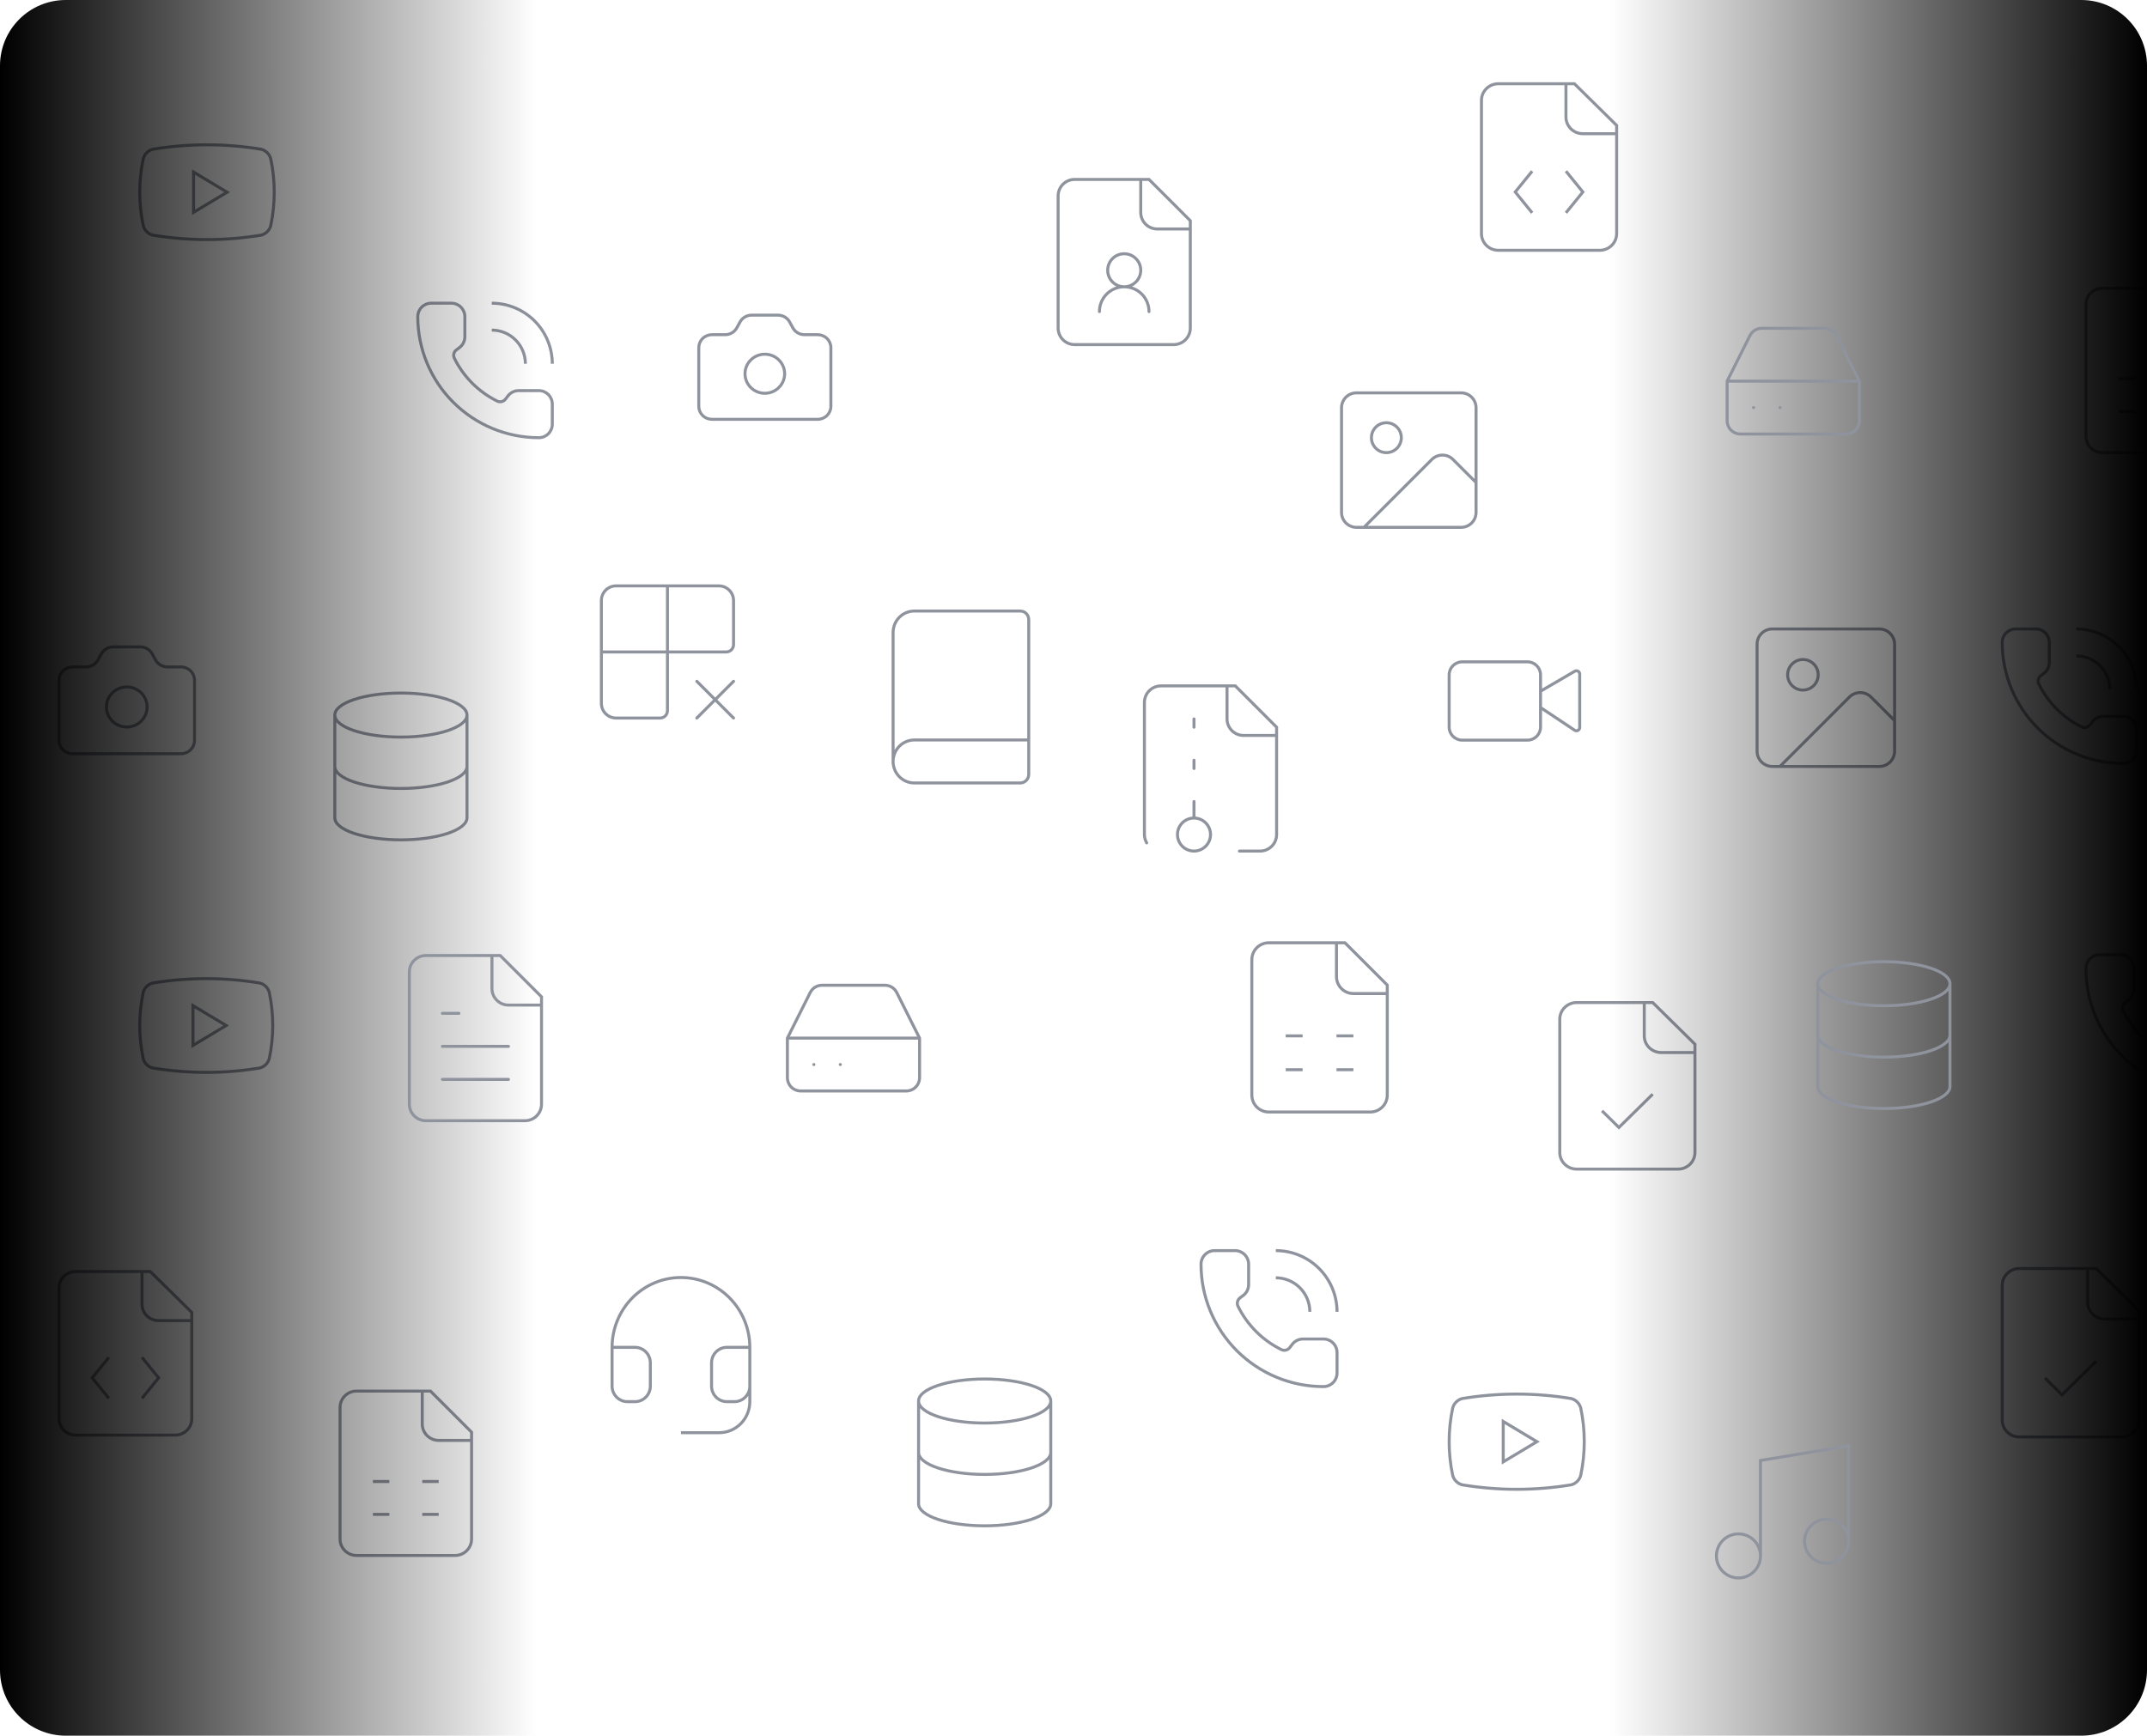 <svg width="601" height="486" viewBox="0 0 601 486" fill="none" xmlns="http://www.w3.org/2000/svg">
<g clip-path="url(#clip0_1_86)">
<path d="M460.271 280.72V290.047C460.271 291.284 460.769 292.47 461.656 293.345C462.543 294.219 463.746 294.711 465.001 294.711H474.461M448.445 311.034L453.175 315.697L462.636 306.37M462.636 280.72H441.349C440.095 280.72 438.892 281.211 438.005 282.086C437.118 282.96 436.619 284.147 436.619 285.383V322.693C436.619 323.93 437.118 325.116 438.005 325.99C438.892 326.865 440.095 327.356 441.349 327.356H469.731C470.986 327.356 472.189 326.865 473.076 325.99C473.963 325.116 474.461 323.93 474.461 322.693V292.379L462.636 280.72Z" stroke="#8F939D" stroke-width="0.837"/>
<path d="M584.385 355.199V364.63C584.385 365.88 584.888 367.08 585.785 367.964C586.682 368.848 587.899 369.345 589.167 369.345H598.732M572.428 385.848L577.211 390.563L586.776 381.133M586.776 355.199H565.254C563.986 355.199 562.769 355.696 561.872 356.58C560.976 357.465 560.472 358.664 560.472 359.914V397.636C560.472 398.887 560.976 400.086 561.872 400.97C562.769 401.855 563.986 402.351 565.254 402.351H593.95C595.218 402.351 596.435 401.855 597.332 400.97C598.228 400.086 598.732 398.887 598.732 397.636V366.987L586.776 355.199Z" stroke="#8F939D" stroke-width="0.837"/>
<path d="M217.787 88.244C218.454 88.244 219.109 88.422 219.681 88.759C220.254 89.096 220.724 89.579 221.041 90.158L221.94 91.799C222.256 92.377 222.726 92.861 223.299 93.198C223.872 93.535 224.527 93.713 225.194 93.713H228.886C229.867 93.713 230.807 94.097 231.501 94.781C232.194 95.464 232.584 96.392 232.584 97.359V113.764C232.584 114.731 232.194 115.659 231.501 116.342C230.807 117.026 229.867 117.41 228.886 117.41H199.303C198.323 117.41 197.382 117.026 196.689 116.342C195.995 115.659 195.605 114.731 195.605 113.764V97.359C195.605 96.392 195.995 95.464 196.689 94.781C197.382 94.097 198.323 93.713 199.303 93.713H202.996C203.662 93.713 204.316 93.535 204.888 93.199C205.461 92.863 205.931 92.38 206.248 91.802L207.152 90.154C207.469 89.577 207.939 89.094 208.511 88.758C209.084 88.422 209.738 88.244 210.404 88.244H217.787Z" stroke="#8F939D" stroke-width="0.837" stroke-linecap="round"/>
<path d="M214.095 110.119C217.158 110.119 219.641 107.67 219.641 104.65C219.641 101.63 217.158 99.181 214.095 99.181C211.031 99.181 208.548 101.63 208.548 104.65C208.548 107.67 211.031 110.119 214.095 110.119Z" stroke="#8F939D" stroke-width="0.837" stroke-linecap="round"/>
<path d="M39.271 181.135C39.955 181.135 40.627 181.317 41.214 181.663C41.802 182.008 42.284 182.504 42.609 183.098L43.53 184.781C43.855 185.374 44.337 185.87 44.925 186.216C45.512 186.561 46.184 186.744 46.868 186.744H50.655C51.661 186.744 52.626 187.138 53.337 187.839C54.048 188.54 54.448 189.491 54.448 190.483V207.31C54.448 208.302 54.048 209.253 53.337 209.954C52.626 210.655 51.661 211.049 50.655 211.049H20.313C19.307 211.049 18.343 210.655 17.631 209.954C16.92 209.253 16.52 208.302 16.52 207.31V190.483C16.52 189.491 16.92 188.54 17.631 187.839C18.343 187.138 19.307 186.744 20.313 186.744H24.1C24.784 186.744 25.454 186.562 26.042 186.217C26.629 185.872 27.111 185.377 27.436 184.784L28.363 183.094C28.689 182.502 29.17 182.007 29.758 181.662C30.345 181.317 31.015 181.135 31.699 181.135H39.271Z" stroke="#8F939D" stroke-width="0.837" stroke-linecap="round"/>
<path d="M35.484 203.571C38.626 203.571 41.173 201.059 41.173 197.962C41.173 194.864 38.626 192.353 35.484 192.353C32.342 192.353 29.795 194.864 29.795 197.962C29.795 201.059 32.342 203.571 35.484 203.571Z" stroke="#8F939D" stroke-width="0.837" stroke-linecap="round"/>
<path d="M413.186 135.107L406.73 128.651C405.946 127.867 404.881 127.426 403.772 127.426C402.662 127.426 401.598 127.867 400.814 128.651L381.805 147.66M379.713 110.002H409.002C411.313 110.002 413.186 111.875 413.186 114.186V143.476C413.186 145.787 411.313 147.66 409.002 147.66H379.713C377.402 147.66 375.528 145.787 375.528 143.476V114.186C375.528 111.875 377.402 110.002 379.713 110.002ZM392.265 122.555C392.265 124.866 390.392 126.739 388.081 126.739C385.77 126.739 383.897 124.866 383.897 122.555C383.897 120.244 385.77 118.37 388.081 118.37C390.392 118.37 392.265 120.244 392.265 122.555Z" stroke="#8F939D" stroke-width="0.837"/>
<path d="M530.346 201.777L523.746 195.177C522.944 194.375 521.856 193.925 520.722 193.925C519.588 193.925 518.5 194.375 517.698 195.177L498.266 214.608M496.128 176.113H526.068C528.431 176.113 530.346 178.028 530.346 180.391V210.331C530.346 212.693 528.431 214.608 526.068 214.608H496.128C493.766 214.608 491.851 212.693 491.851 210.331V180.391C491.851 178.028 493.766 176.113 496.128 176.113ZM508.959 188.945C508.959 191.307 507.045 193.222 504.682 193.222C502.32 193.222 500.405 191.307 500.405 188.945C500.405 186.583 502.32 184.668 504.682 184.668C507.045 184.668 508.959 186.583 508.959 188.945Z" stroke="#8F939D" stroke-width="0.837"/>
<path d="M431.234 198.108L440.777 204.47C440.915 204.562 441.074 204.614 441.239 204.622C441.405 204.63 441.569 204.593 441.714 204.515C441.86 204.437 441.982 204.321 442.067 204.179C442.152 204.038 442.197 203.875 442.197 203.71V188.735C442.197 188.574 442.154 188.416 442.074 188.277C441.993 188.138 441.878 188.023 441.738 187.943C441.599 187.863 441.441 187.821 441.28 187.821C441.119 187.822 440.962 187.865 440.823 187.946L431.234 193.54M409.309 185.318H427.58C429.598 185.318 431.234 186.954 431.234 188.973V203.59C431.234 205.608 429.598 207.244 427.58 207.244H409.309C407.29 207.244 405.654 205.608 405.654 203.59V188.973C405.654 186.954 407.29 185.318 409.309 185.318Z" stroke="#8F939D" stroke-width="0.837"/>
<path d="M171.338 377.262H177.764C178.9 377.262 179.989 377.72 180.793 378.535C181.596 379.35 182.047 380.455 182.047 381.607V388.125C182.047 389.277 181.596 390.382 180.793 391.197C179.989 392.012 178.9 392.47 177.764 392.47H175.622C174.486 392.47 173.396 392.012 172.593 391.197C171.789 390.382 171.338 389.277 171.338 388.125V377.262ZM171.338 377.262C171.338 374.695 171.837 372.152 172.805 369.78C173.774 367.408 175.194 365.252 176.984 363.437C178.774 361.621 180.899 360.181 183.238 359.198C185.577 358.216 188.083 357.71 190.615 357.71C193.146 357.71 195.653 358.216 197.992 359.198C200.331 360.181 202.456 361.621 204.246 363.437C206.036 365.252 207.456 367.408 208.424 369.78C209.393 372.152 209.892 374.695 209.892 377.262M209.892 377.262V388.125M209.892 377.262H203.466C202.33 377.262 201.24 377.72 200.437 378.535C199.634 379.35 199.182 380.455 199.182 381.607V388.125C199.182 389.277 199.634 390.382 200.437 391.197C201.24 392.012 202.33 392.47 203.466 392.47H205.608C206.744 392.47 207.834 392.012 208.637 391.197C209.441 390.382 209.892 389.277 209.892 388.125M209.892 388.125V392.47C209.892 394.774 208.989 396.985 207.382 398.614C205.776 400.244 203.597 401.16 201.324 401.16H190.615" stroke="#8F939D" stroke-width="0.837"/>
<path d="M40.099 63.203C38.787 57.012 38.787 50.615 40.099 44.424C40.272 43.796 40.605 43.223 41.066 42.762C41.526 42.301 42.099 41.968 42.728 41.795C52.8 40.127 63.078 40.127 73.15 41.795C73.778 41.968 74.351 42.301 74.812 42.762C75.273 43.223 75.606 43.796 75.779 44.424C77.091 50.615 77.091 57.012 75.779 63.203C75.606 63.832 75.273 64.405 74.812 64.866C74.351 65.327 73.778 65.66 73.15 65.832C63.078 67.501 52.8 67.501 42.728 65.832C42.099 65.66 41.526 65.327 41.066 64.866C40.605 64.405 40.272 63.832 40.099 63.203Z" stroke="#8F939D" stroke-width="0.837" stroke-linecap="round"/>
<path d="M54.183 59.447L63.572 53.814L54.183 48.18V59.447Z" stroke="#8F939D" stroke-width="0.837" stroke-linecap="round"/>
<path d="M40.088 296.432C38.791 290.31 38.791 283.984 40.088 277.862C40.259 277.24 40.588 276.673 41.044 276.218C41.5 275.762 42.066 275.432 42.688 275.262C52.648 273.612 62.812 273.612 72.771 275.262C73.393 275.432 73.96 275.762 74.416 276.218C74.871 276.673 75.201 277.24 75.371 277.862C76.668 283.984 76.668 290.31 75.371 296.432C75.201 297.053 74.871 297.62 74.416 298.076C73.96 298.532 73.393 298.861 72.771 299.032C62.812 300.682 52.648 300.682 42.688 299.032C42.066 298.861 41.5 298.532 41.044 298.076C40.588 297.62 40.259 297.053 40.088 296.432Z" stroke="#8F939D" stroke-width="0.837" stroke-linecap="round"/>
<path d="M54.016 292.718L63.301 287.147L54.016 281.576V292.718Z" stroke="#8F939D" stroke-width="0.837" stroke-linecap="round"/>
<path d="M406.643 413.111C405.325 406.892 405.325 400.465 406.643 394.245C406.816 393.614 407.151 393.038 407.614 392.575C408.077 392.112 408.652 391.777 409.284 391.604C419.403 389.928 429.728 389.928 439.847 391.604C440.479 391.777 441.054 392.112 441.517 392.575C441.981 393.038 442.315 393.614 442.488 394.245C443.806 400.465 443.806 406.892 442.488 413.111C442.315 413.743 441.981 414.319 441.517 414.782C441.054 415.245 440.479 415.579 439.847 415.752C429.728 417.429 419.403 417.429 409.284 415.752C408.652 415.579 408.077 415.245 407.614 414.782C407.151 414.319 406.816 413.743 406.643 413.111Z" stroke="#8F939D" stroke-width="0.837" stroke-linecap="round"/>
<path d="M420.792 409.338L430.225 403.678L420.792 398.018V409.338Z" stroke="#8F939D" stroke-width="0.837" stroke-linecap="round"/>
<path d="M137.654 84.897C142.149 84.897 146.459 86.682 149.637 89.86C152.815 93.038 154.601 97.348 154.601 101.843M137.654 92.428C140.151 92.428 142.546 93.42 144.311 95.186C146.077 96.951 147.069 99.346 147.069 101.843M139.221 112.327C139.61 112.505 140.048 112.546 140.463 112.442C140.878 112.339 141.246 112.097 141.505 111.756L142.173 110.881C142.524 110.413 142.979 110.033 143.502 109.772C144.025 109.51 144.601 109.374 145.186 109.374H150.835C151.833 109.374 152.791 109.771 153.498 110.477C154.204 111.184 154.601 112.141 154.601 113.14V118.789C154.601 119.788 154.204 120.745 153.498 121.452C152.791 122.158 151.833 122.555 150.835 122.555C141.846 122.555 133.225 118.984 126.869 112.628C120.513 106.272 116.942 97.651 116.942 88.662C116.942 87.663 117.339 86.706 118.045 85.999C118.752 85.293 119.709 84.897 120.708 84.897H126.357C127.356 84.897 128.314 85.293 129.02 85.999C129.726 86.706 130.123 87.663 130.123 88.662V94.311C130.123 94.896 129.987 95.472 129.725 95.995C129.464 96.518 129.084 96.973 128.616 97.324L127.735 97.985C127.39 98.249 127.146 98.624 127.046 99.047C126.945 99.47 126.995 99.915 127.185 100.306C129.759 105.533 133.991 109.76 139.221 112.327Z" stroke="#8F939D" stroke-width="0.837"/>
<path d="M581.184 176.113C585.678 176.113 589.988 177.899 593.166 181.077C596.344 184.255 598.13 188.565 598.13 193.059M581.184 183.645C583.681 183.645 586.075 184.637 587.841 186.402C589.606 188.168 590.598 190.563 590.598 193.059M582.75 203.543C583.139 203.722 583.577 203.763 583.992 203.659C584.408 203.555 584.775 203.313 585.034 202.973L585.703 202.097C586.053 201.63 586.508 201.25 587.031 200.989C587.554 200.727 588.131 200.591 588.715 200.591H594.364C595.363 200.591 596.321 200.988 597.027 201.694C597.733 202.4 598.13 203.358 598.13 204.357V210.006C598.13 211.004 597.733 211.962 597.027 212.668C596.321 213.375 595.363 213.771 594.364 213.771C585.375 213.771 576.755 210.201 570.399 203.845C564.042 197.489 560.472 188.868 560.472 179.879C560.472 178.88 560.868 177.922 561.575 177.216C562.281 176.51 563.239 176.113 564.237 176.113H569.886C570.885 176.113 571.843 176.51 572.549 177.216C573.255 177.922 573.652 178.88 573.652 179.879V185.528C573.652 186.112 573.516 186.689 573.254 187.212C572.993 187.735 572.613 188.19 572.146 188.54L571.265 189.201C570.919 189.465 570.675 189.841 570.575 190.264C570.475 190.687 570.524 191.132 570.715 191.523C573.288 196.75 577.52 200.977 582.75 203.543Z" stroke="#8F939D" stroke-width="0.837"/>
<path d="M605.076 267.329C609.67 267.329 614.076 269.154 617.325 272.403C620.573 275.651 622.398 280.058 622.398 284.652M605.076 275.028C607.628 275.028 610.076 276.042 611.881 277.847C613.685 279.652 614.699 282.099 614.699 284.652M606.677 295.369C607.074 295.551 607.522 295.593 607.947 295.487C608.371 295.381 608.747 295.134 609.012 294.786L609.695 293.891C610.054 293.413 610.519 293.025 611.053 292.757C611.588 292.49 612.177 292.351 612.775 292.351H618.549C619.57 292.351 620.549 292.756 621.271 293.478C621.993 294.2 622.398 295.179 622.398 296.2V301.975C622.398 302.996 621.993 303.975 621.271 304.697C620.549 305.419 619.57 305.824 618.549 305.824C609.36 305.824 600.548 302.174 594.051 295.677C587.553 289.179 583.903 280.367 583.903 271.179C583.903 270.158 584.309 269.179 585.031 268.457C585.753 267.735 586.732 267.329 587.753 267.329H593.527C594.548 267.329 595.527 267.735 596.249 268.457C596.971 269.179 597.377 270.158 597.377 271.179V276.953C597.377 277.55 597.237 278.14 596.97 278.674C596.703 279.209 596.315 279.674 595.837 280.032L594.936 280.708C594.583 280.978 594.334 281.362 594.231 281.794C594.129 282.227 594.179 282.682 594.374 283.081C597.004 288.424 601.331 292.745 606.677 295.369Z" stroke="#8F939D" stroke-width="0.837"/>
<path d="M357.138 350.178C361.683 350.178 366.041 351.983 369.254 355.196C372.468 358.41 374.273 362.768 374.273 367.312M357.138 357.793C359.663 357.793 362.084 358.796 363.869 360.581C365.655 362.366 366.658 364.788 366.658 367.312M358.722 377.913C359.116 378.093 359.559 378.135 359.978 378.03C360.398 377.925 360.77 377.68 361.032 377.336L361.708 376.451C362.062 375.978 362.522 375.594 363.051 375.329C363.58 375.065 364.163 374.928 364.754 374.928H370.465C371.475 374.928 372.444 375.329 373.158 376.043C373.872 376.757 374.273 377.725 374.273 378.735V384.447C374.273 385.457 373.872 386.425 373.158 387.139C372.444 387.853 371.475 388.254 370.465 388.254C361.377 388.254 352.66 384.644 346.233 378.217C339.807 371.791 336.196 363.074 336.196 353.985C336.196 352.976 336.597 352.007 337.312 351.293C338.026 350.579 338.994 350.178 340.004 350.178H345.715C346.725 350.178 347.694 350.579 348.408 351.293C349.122 352.007 349.523 352.976 349.523 353.985V359.697C349.523 360.288 349.385 360.871 349.121 361.4C348.857 361.928 348.473 362.388 348 362.743L347.109 363.411C346.76 363.678 346.513 364.058 346.412 364.486C346.31 364.914 346.36 365.363 346.553 365.759C349.155 371.043 353.434 375.317 358.722 377.913Z" stroke="#8F939D" stroke-width="0.837"/>
<path d="M-37.037 120.803V85.723C-37.037 84.172 -36.43 82.685 -35.349 81.588C-34.268 80.492 -32.801 79.876 -31.273 79.876H-2.451C-1.839 79.876 -1.253 80.122 -0.82 80.561C-0.388 81 -0.145 81.594 -0.145 82.215V124.311C-0.145 124.931 -0.388 125.526 -0.82 125.965C-1.253 126.403 -1.839 126.65 -2.451 126.65H-31.273C-32.801 126.65 -34.268 126.034 -35.349 124.937C-36.43 123.841 -37.037 122.354 -37.037 120.803ZM-37.037 120.803C-37.037 119.252 -36.43 117.765 -35.349 116.669C-34.268 115.572 -32.801 114.956 -31.273 114.956H-0.145" stroke="#8F939D" stroke-width="0.837"/>
<path d="M250.001 213.215V177.109C250.001 175.513 250.626 173.983 251.739 172.854C252.851 171.726 254.36 171.092 255.934 171.092H285.598C286.228 171.092 286.831 171.345 287.276 171.797C287.721 172.248 287.971 172.86 287.971 173.499V216.826C287.971 217.464 287.721 218.077 287.276 218.528C286.831 218.979 286.228 219.233 285.598 219.233H255.934C254.36 219.233 252.851 218.599 251.739 217.47C250.626 216.342 250.001 214.811 250.001 213.215ZM250.001 213.215C250.001 211.619 250.626 210.089 251.739 208.96C252.851 207.832 254.36 207.198 255.934 207.198H287.971" stroke="#8F939D" stroke-width="0.837"/>
<path d="M606.917 80.713V89.918C606.917 91.139 607.402 92.31 608.265 93.173C609.128 94.036 610.299 94.521 611.519 94.521H620.725M593.109 106.028H597.711M606.917 106.028H611.519M593.109 115.233H597.711M606.917 115.233H611.519M609.218 80.713H588.506C587.285 80.713 586.115 81.198 585.251 82.061C584.388 82.924 583.903 84.095 583.903 85.316V122.137C583.903 123.358 584.388 124.528 585.251 125.391C586.115 126.255 587.285 126.74 588.506 126.74H616.122C617.343 126.74 618.513 126.255 619.377 125.391C620.24 124.528 620.725 123.358 620.725 122.137V92.22L609.218 80.713Z" stroke="#8F939D" stroke-width="0.837"/>
<path d="M374.116 263.982V273.46C374.116 274.716 374.615 275.922 375.504 276.81C376.393 277.699 377.598 278.198 378.855 278.198H388.332M359.9 290.045H364.639M374.116 290.045H378.855M359.9 299.522H364.639M374.116 299.522H378.855M376.485 263.982H355.162C353.905 263.982 352.699 264.482 351.811 265.37C350.922 266.259 350.423 267.464 350.423 268.721V306.63C350.423 307.887 350.922 309.092 351.811 309.981C352.699 310.87 353.905 311.369 355.162 311.369H383.593C384.85 311.369 386.055 310.87 386.944 309.981C387.833 309.092 388.332 307.887 388.332 306.63V275.829L376.485 263.982Z" stroke="#8F939D" stroke-width="0.837"/>
<path d="M118.198 389.51V398.715C118.198 399.936 118.683 401.107 119.546 401.97C120.409 402.833 121.58 403.318 122.801 403.318H132.006M104.39 414.824H108.993M118.198 414.824H122.801M104.39 424.03H108.993M118.198 424.03H122.801M120.499 389.51H99.787C98.567 389.51 97.396 389.995 96.533 390.858C95.669 391.721 95.185 392.892 95.185 394.112V430.934C95.185 432.154 95.669 433.325 96.533 434.188C97.396 435.051 98.567 435.536 99.787 435.536H127.403C128.624 435.536 129.795 435.051 130.658 434.188C131.521 433.325 132.006 432.154 132.006 430.934V401.016L120.499 389.51Z" stroke="#8F939D" stroke-width="0.837"/>
<path d="M130.721 200.219C130.721 203.625 122.438 206.386 112.221 206.386C102.003 206.386 93.721 203.625 93.721 200.219M130.721 200.219C130.721 196.814 122.438 194.053 112.221 194.053C102.003 194.053 93.721 196.814 93.721 200.219M130.721 200.219V228.997C130.721 230.633 128.772 232.201 125.302 233.358C121.833 234.514 117.127 235.164 112.221 235.164C107.314 235.164 102.609 234.514 99.139 233.358C95.67 232.201 93.721 230.633 93.721 228.997V200.219M93.721 214.608C93.721 216.244 95.67 217.812 99.139 218.969C102.609 220.125 107.314 220.775 112.221 220.775C117.127 220.775 121.833 220.125 125.302 218.969C128.772 217.812 130.721 216.244 130.721 214.608" stroke="#8F939D" stroke-width="0.837" stroke-linecap="round"/>
<path d="M-23.131 287.976L-27.766 293.689L-23.131 299.402M-13.859 287.976L-9.224 293.689L-13.859 299.402M-13.859 263.982V273.123C-13.859 274.335 -13.371 275.497 -12.502 276.355C-11.632 277.212 -10.453 277.693 -9.224 277.693H0.047M-11.542 263.982H-32.402C-33.631 263.982 -34.81 264.464 -35.679 265.321C-36.549 266.178 -37.037 267.341 -37.037 268.553V305.115C-37.037 306.327 -36.549 307.489 -35.679 308.346C-34.81 309.203 -33.631 309.685 -32.402 309.685H-4.588C-3.359 309.685 -2.18 309.203 -1.311 308.346C-0.441 307.489 0.047 306.327 0.047 305.115V275.408L-11.542 263.982Z" stroke="#8F939D" stroke-width="0.837"/>
<path d="M30.457 380.08L25.811 385.805L30.457 391.53M39.748 380.08L44.393 385.805L39.748 391.53M39.748 356.035V365.195C39.748 366.41 40.237 367.575 41.108 368.434C41.979 369.293 43.161 369.775 44.393 369.775H53.684M42.07 356.035H21.166C19.934 356.035 18.752 356.518 17.881 357.377C17.01 358.236 16.52 359.4 16.52 360.615V397.255C16.52 398.47 17.01 399.635 17.881 400.493C18.752 401.352 19.934 401.835 21.166 401.835H49.038C50.27 401.835 51.452 401.352 52.323 400.493C53.194 399.635 53.684 398.47 53.684 397.255V367.485L42.07 356.035Z" stroke="#8F939D" stroke-width="0.837"/>
<path d="M0 0H601V486H0V0Z" fill="url(#paint0_linear_1_86)"/>
<path d="M294.133 392.29C294.133 395.695 285.85 398.456 275.633 398.456C265.416 398.456 257.133 395.695 257.133 392.29M294.133 392.29C294.133 388.884 285.85 386.123 275.633 386.123C265.416 386.123 257.133 388.884 257.133 392.29M294.133 392.29V421.067C294.133 422.703 292.184 424.272 288.714 425.428C285.245 426.584 280.539 427.234 275.633 427.234C270.726 427.234 266.021 426.584 262.551 425.428C259.082 424.272 257.133 422.703 257.133 421.067V392.29M257.133 406.679C257.133 408.314 259.082 409.883 262.551 411.039C266.021 412.196 270.726 412.845 275.633 412.845C280.539 412.845 285.245 412.196 288.714 411.039C292.184 409.883 294.133 408.314 294.133 406.679" stroke="#8F939D" stroke-width="0.837" stroke-linecap="round"/>
<path d="M545.846 275.445C545.846 278.851 537.563 281.612 527.346 281.612C517.128 281.612 508.846 278.851 508.846 275.445M545.846 275.445C545.846 272.039 537.563 269.278 527.346 269.278C517.128 269.278 508.846 272.039 508.846 275.445M545.846 275.445V304.223C545.846 305.858 543.897 307.427 540.427 308.583C536.958 309.74 532.252 310.389 527.346 310.389C522.439 310.389 517.734 309.74 514.264 308.583C510.795 307.427 508.846 305.858 508.846 304.223V275.445M508.846 289.834C508.846 291.469 510.795 293.038 514.264 294.194C517.734 295.351 522.439 296.001 527.346 296.001C532.252 296.001 536.958 295.351 540.427 294.194C543.897 293.038 545.846 291.469 545.846 289.834" stroke="#8F939D" stroke-width="0.837" stroke-linecap="round"/>
<path d="M186.838 164.05V198.994C186.838 199.539 186.621 200.062 186.236 200.448C185.85 200.833 185.328 201.05 184.782 201.05H172.449C171.359 201.05 170.313 200.617 169.542 199.846C168.771 199.075 168.338 198.029 168.338 196.939V168.161C168.338 167.071 168.771 166.025 169.542 165.254C170.313 164.483 171.359 164.05 172.449 164.05H201.227C202.317 164.05 203.363 164.483 204.134 165.254C204.905 166.025 205.338 167.071 205.338 168.161V180.494C205.338 181.039 205.121 181.562 204.736 181.948C204.35 182.333 203.828 182.55 203.282 182.55H168.338M195.06 190.772L205.338 201.05M195.06 201.05L205.338 190.772" stroke="#8F939D" stroke-width="0.837" stroke-linecap="round"/>
<path d="M334.229 215.178V212.865M334.229 229.053V224.428M334.229 229.053C331.675 229.053 329.604 231.123 329.604 233.678C329.604 236.232 331.675 238.303 334.229 238.303C336.784 238.303 338.854 236.232 338.854 233.678C338.854 231.123 336.784 229.053 334.229 229.053ZM334.229 203.615V201.303M343.479 192.053V201.303C343.479 202.529 343.967 203.706 344.834 204.573C345.701 205.44 346.878 205.928 348.104 205.928H357.354M346.948 238.303H352.729C353.956 238.303 355.133 237.815 356 236.948C356.867 236.081 357.354 234.904 357.354 233.678V203.615L345.792 192.053H324.979C323.753 192.053 322.576 192.54 321.709 193.407C320.842 194.275 320.354 195.451 320.354 196.678V233.678C320.355 234.499 320.573 235.305 320.988 236.013" stroke="#8F939D" stroke-width="0.837" stroke-linecap="round"/>
<path d="M492.808 435.668V408.946L517.475 404.835V431.557M492.808 435.668C492.808 439.074 490.047 441.835 486.641 441.835C483.236 441.835 480.475 439.074 480.475 435.668C480.475 432.263 483.236 429.502 486.641 429.502C490.047 429.502 492.808 432.263 492.808 435.668ZM517.475 431.557C517.475 434.963 514.714 437.724 511.308 437.724C507.902 437.724 505.141 434.963 505.141 431.557C505.141 428.151 507.902 425.391 511.308 425.391C514.714 425.391 517.475 428.151 517.475 431.557Z" stroke="#8F939D" stroke-width="0.837" stroke-linecap="round"/>
<path d="M137.708 267.551V276.801C137.708 278.027 138.195 279.204 139.063 280.071C139.93 280.939 141.106 281.426 142.333 281.426H151.583M128.458 283.738H123.833M142.333 292.988H123.833M142.333 302.238H123.833M140.021 267.551H119.208C117.981 267.551 116.805 268.038 115.938 268.905C115.07 269.773 114.583 270.949 114.583 272.176V309.176C114.583 310.402 115.07 311.579 115.938 312.446C116.805 313.314 117.981 313.801 119.208 313.801H146.958C148.185 313.801 149.361 313.314 150.228 312.446C151.096 311.579 151.583 310.402 151.583 309.176V279.113L140.021 267.551Z" stroke="#8F939D" stroke-width="0.837" stroke-linecap="round"/>
<path d="M319.321 50.238V59.488C319.321 60.715 319.809 61.891 320.676 62.759C321.543 63.626 322.72 64.113 323.946 64.113H333.196M321.634 87.238C321.634 85.398 320.903 83.634 319.602 82.333C318.301 81.032 316.536 80.301 314.696 80.301M314.696 80.301C312.856 80.301 311.092 81.032 309.791 82.333C308.49 83.634 307.759 85.398 307.759 87.238M314.696 80.301C317.251 80.301 319.321 78.23 319.321 75.676C319.321 73.121 317.251 71.051 314.696 71.051C312.142 71.051 310.071 73.121 310.071 75.676C310.071 78.23 312.142 80.301 314.696 80.301ZM321.634 50.238H300.821C299.595 50.238 298.418 50.726 297.551 51.593C296.684 52.46 296.196 53.637 296.196 54.863V91.863C296.196 93.09 296.684 94.266 297.551 95.134C298.418 96.001 299.595 96.488 300.821 96.488H328.571C329.798 96.488 330.974 96.001 331.842 95.134C332.709 94.266 333.196 93.09 333.196 91.863V61.801L321.634 50.238Z" stroke="#8F939D" stroke-width="0.837" stroke-linecap="round"/>
<path d="M428.889 47.931L424.159 53.761L428.889 59.591M438.35 47.931L443.08 53.761L438.35 59.591M438.35 23.447V32.775C438.35 34.011 438.848 35.198 439.735 36.072C440.622 36.947 441.825 37.438 443.08 37.438H452.541M440.715 23.447H419.429C418.174 23.447 416.971 23.939 416.084 24.813C415.197 25.688 414.698 26.874 414.698 28.111V65.42C414.698 66.657 415.197 67.843 416.084 68.718C416.971 69.593 418.174 70.084 419.429 70.084H447.81C449.065 70.084 450.268 69.593 451.155 68.718C452.042 67.843 452.541 66.657 452.541 65.42V35.106L440.715 23.447Z" stroke="#8F939D" stroke-width="0.837"/>
<path d="M257.411 290.676H220.411M257.411 290.676V301.776C257.411 302.757 257.021 303.698 256.327 304.392C255.634 305.086 254.692 305.476 253.711 305.476H224.111C223.13 305.476 222.189 305.086 221.495 304.392C220.801 303.698 220.411 302.757 220.411 301.776V290.676M257.411 290.676L251.029 277.929C250.722 277.313 250.25 276.794 249.665 276.431C249.08 276.069 248.405 275.876 247.717 275.876H230.105C229.417 275.876 228.742 276.069 228.157 276.431C227.572 276.794 227.1 277.313 226.794 277.929L220.411 290.676M227.811 298.076H227.83M235.211 298.076H235.23" stroke="#8F939D" stroke-width="0.837" stroke-linecap="round"/>
<path d="M520.469 106.726H483.469M520.469 106.726V117.826C520.469 118.807 520.079 119.748 519.385 120.442C518.691 121.136 517.75 121.526 516.769 121.526H487.169C486.187 121.526 485.246 121.136 484.552 120.442C483.859 119.748 483.469 118.807 483.469 117.826V106.726M520.469 106.726L514.086 93.979C513.78 93.363 513.308 92.844 512.723 92.481C512.138 92.118 511.463 91.926 510.775 91.926H493.163C492.474 91.926 491.8 92.118 491.215 92.481C490.63 92.844 490.158 93.363 489.851 93.979L483.469 106.726M490.869 114.126H490.887M498.269 114.126H498.287" stroke="#8F939D" stroke-width="0.837" stroke-linecap="round"/>
</g>
<defs>
<linearGradient id="paint0_linear_1_86" x1="601" y1="243" x2="0" y2="243" gradientUnits="userSpaceOnUse">
<stop/>
<stop offset="0.25" stop-opacity="0"/>
<stop offset="0.75" stop-opacity="0"/>
<stop offset="1"/>
</linearGradient>
<clipPath id="clip0_1_86">
<path d="M0 18.411C0 8.243 8.243 0 18.411 0H582.589C592.757 0 601 8.243 601 18.411V467.589C601 477.757 592.757 486 582.589 486H18.411C8.243 486 0 477.757 0 467.589V18.411Z" fill="white"/>
</clipPath>
</defs>
</svg>
